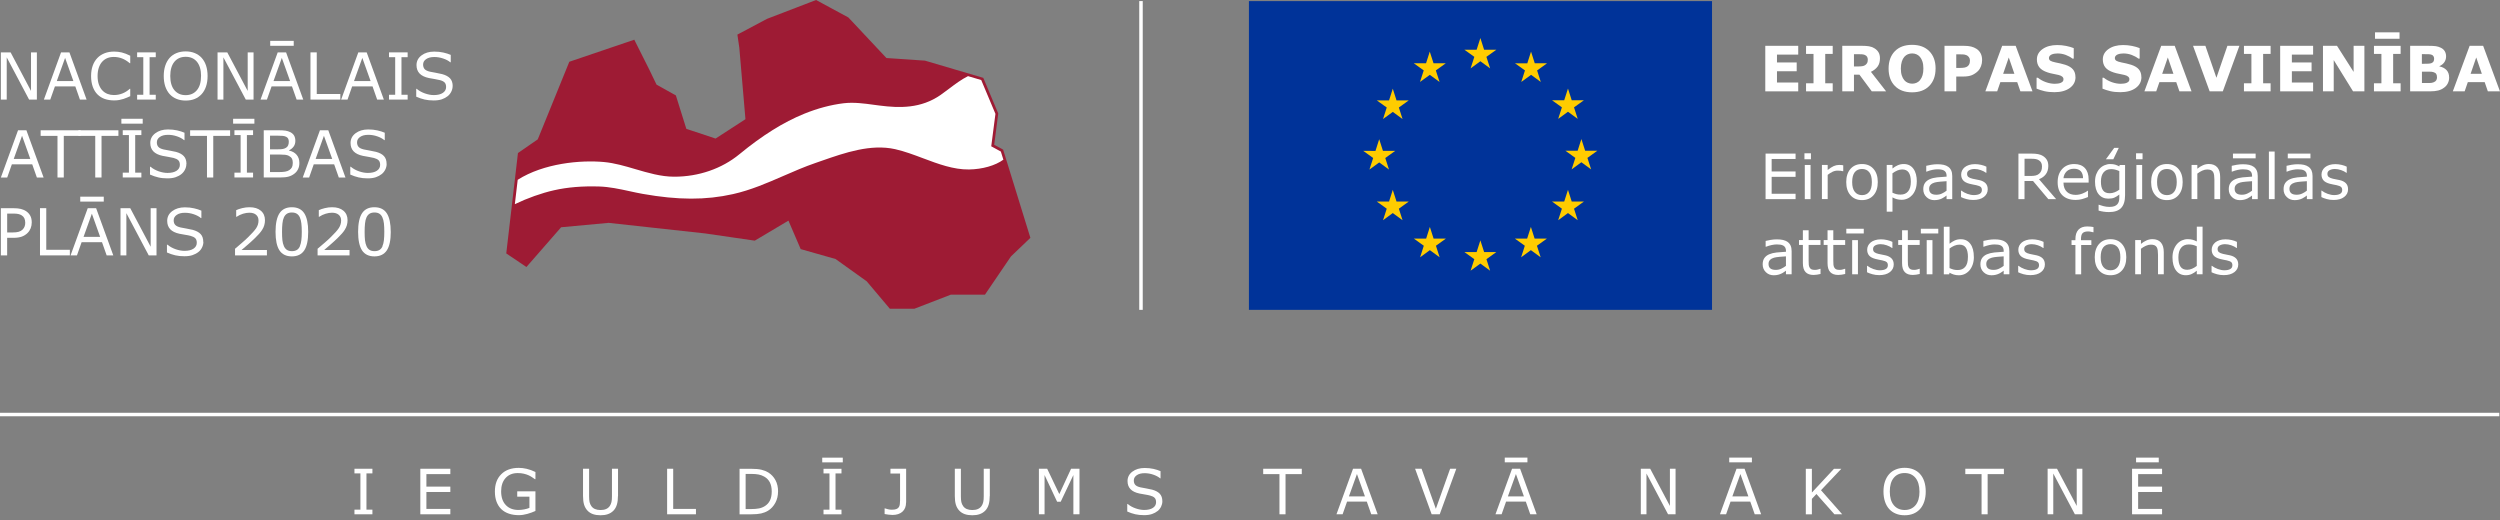 <?xml version="1.0" encoding="UTF-8"?> <svg xmlns="http://www.w3.org/2000/svg" width="418" height="87" viewBox="0 0 418 87" fill="none"><rect x="0" y="0" width="418" height="87" fill="#808080" stroke="none"/><g clip-path="url(#clip0_1123_8384)"><path d="M286.25 0.187H208.82V51.807H286.25V0.187Z" fill="#003399"></path><path d="M245.884 11.435L247.518 10.239L249.151 11.435L248.527 9.504L250.19 8.314H248.142L247.518 6.359L246.893 8.314H244.846L246.508 9.504L245.884 11.435Z" fill="#FFCC00"></path><path d="M237.423 13.704L239.063 12.514L240.696 13.704L240.072 11.773L241.729 10.583H239.687L239.057 8.629L238.433 10.583H236.391L238.048 11.773L237.423 13.704Z" fill="#FFCC00"></path><path d="M232.873 14.83L232.249 16.785H230.201L231.864 17.975L231.24 19.906L232.873 18.71L234.507 19.906L233.888 17.975L235.545 16.785H233.497L232.873 14.83Z" fill="#FFCC00"></path><path d="M230.604 27.158L232.237 28.348L231.619 26.417L233.276 25.227H231.228L230.604 23.272L229.979 25.232L227.932 25.227L229.594 26.417L228.97 28.348L230.604 27.158Z" fill="#FFCC00"></path><path d="M233.497 33.698L232.873 31.743L232.249 33.698H230.201L231.864 34.894L231.24 36.819L232.873 35.623L234.507 36.819L233.888 34.894L235.545 33.698H233.497Z" fill="#FFCC00"></path><path d="M239.699 39.899L239.074 37.945L238.45 39.899H236.402L238.059 41.089L237.441 43.02L239.074 41.825L240.708 43.02L240.089 41.089L241.746 39.899H239.699Z" fill="#FFCC00"></path><path d="M248.146 42.145L247.516 40.191L246.892 42.145H244.85L246.506 43.336L245.882 45.261L247.522 44.071L249.149 45.261L248.531 43.336L250.188 42.145H248.146Z" fill="#FFCC00"></path><path d="M256.589 39.899L255.965 37.945L255.335 39.899H253.293L254.95 41.089L254.331 43.02L255.965 41.825L257.599 43.02L256.974 41.089L258.637 39.899H256.589Z" fill="#FFCC00"></path><path d="M262.79 33.698L262.166 31.743L261.536 33.698H259.494L261.151 34.894L260.527 36.819L262.166 35.623L263.794 36.819L263.175 34.894L264.832 33.698H262.79Z" fill="#FFCC00"></path><path d="M267.078 25.203H265.036L264.406 23.249L263.782 25.203H261.734L263.397 26.399L262.773 28.324L264.406 27.128L266.04 28.324L265.416 26.399L267.078 25.203Z" fill="#FFCC00"></path><path d="M260.527 19.877L262.166 18.686L263.794 19.877L263.175 17.951L264.832 16.761H262.79L262.166 14.807L261.536 16.761H259.494L261.151 17.951L260.527 19.877Z" fill="#FFCC00"></path><path d="M255.988 8.629L255.364 10.589L253.316 10.583L254.973 11.779L254.355 13.704L255.994 12.514L257.622 13.704L257.004 11.779L258.66 10.583H256.613L255.988 8.629Z" fill="#FFCC00"></path><path d="M300.664 15.274H295.156V7.66H300.664V9.13H297.111V10.443H300.407V11.913H297.111V13.797H300.664V15.268V15.274Z" fill="white"></path><path d="M306.428 15.274H301.971V13.926H303.219V9.014H301.971V7.666H306.428V9.014H305.179V13.926H306.428V15.274Z" fill="white"></path><path d="M315.361 15.274H312.963L310.892 12.479H309.982V15.274H308.027V7.66H311.324C311.773 7.66 312.158 7.683 312.485 7.736C312.811 7.788 313.115 7.899 313.395 8.068C313.681 8.238 313.908 8.459 314.077 8.728C314.246 8.996 314.328 9.34 314.328 9.749C314.328 10.309 314.2 10.77 313.937 11.126C313.675 11.481 313.307 11.773 312.817 12.012L315.361 15.274ZM312.298 9.988C312.298 9.795 312.257 9.632 312.181 9.498C312.105 9.364 311.965 9.253 311.779 9.177C311.644 9.124 311.493 9.089 311.312 9.078C311.137 9.066 310.927 9.06 310.694 9.06H309.982V11.114H310.583C310.898 11.114 311.16 11.096 311.37 11.067C311.58 11.038 311.761 10.968 311.901 10.857C312.035 10.752 312.135 10.635 312.199 10.507C312.263 10.379 312.292 10.21 312.292 9.994L312.298 9.988Z" fill="white"></path><path d="M323.626 11.47C323.626 12.683 323.276 13.646 322.582 14.363C321.888 15.075 320.925 15.437 319.7 15.437C318.475 15.437 317.518 15.081 316.818 14.363C316.118 13.646 315.773 12.683 315.773 11.47C315.773 10.256 316.123 9.276 316.818 8.564C317.512 7.853 318.475 7.497 319.7 7.497C320.925 7.497 321.882 7.853 322.582 8.564C323.282 9.276 323.632 10.245 323.632 11.47H323.626ZM321.024 13.395C321.217 13.162 321.357 12.887 321.45 12.572C321.543 12.257 321.59 11.884 321.59 11.458C321.59 11.003 321.538 10.612 321.432 10.291C321.327 9.97 321.187 9.714 321.018 9.515C320.843 9.311 320.645 9.165 320.417 9.072C320.19 8.979 319.956 8.932 319.711 8.932C319.466 8.932 319.227 8.979 319.006 9.066C318.784 9.154 318.585 9.299 318.399 9.504C318.23 9.696 318.09 9.959 317.985 10.291C317.88 10.63 317.821 11.015 317.821 11.458C317.821 11.901 317.874 12.298 317.979 12.619C318.084 12.94 318.218 13.197 318.393 13.401C318.562 13.599 318.76 13.751 318.994 13.844C319.221 13.938 319.461 13.99 319.717 13.99C319.974 13.99 320.207 13.943 320.441 13.844C320.668 13.745 320.867 13.599 321.042 13.389L321.024 13.395Z" fill="white"></path><path d="M331.408 10.064C331.408 10.402 331.35 10.74 331.227 11.061C331.105 11.388 330.936 11.662 330.714 11.884C330.411 12.181 330.072 12.409 329.699 12.566C329.325 12.718 328.859 12.794 328.305 12.794H327.085V15.274H325.119V7.66H328.351C328.835 7.66 329.244 7.701 329.576 7.783C329.909 7.864 330.201 7.993 330.457 8.156C330.767 8.354 331 8.617 331.163 8.926C331.327 9.241 331.408 9.614 331.408 10.058V10.064ZM329.378 10.11C329.378 9.894 329.32 9.714 329.203 9.556C329.086 9.399 328.952 9.294 328.8 9.229C328.596 9.148 328.398 9.101 328.2 9.095C328.007 9.089 327.744 9.084 327.424 9.084H327.085V11.359H327.645C327.978 11.359 328.252 11.335 328.474 11.3C328.69 11.26 328.87 11.178 329.016 11.056C329.145 10.945 329.232 10.816 329.29 10.665C329.349 10.513 329.372 10.326 329.372 10.11H329.378Z" fill="white"></path><path d="M339.839 15.274H337.809L337.278 13.733H334.46L333.929 15.274H331.951L334.763 7.66H337.021L339.833 15.274H339.839ZM336.805 12.339L335.866 9.609L334.927 12.339H336.799H336.805Z" fill="white"></path><path d="M347.026 12.882C347.026 13.634 346.711 14.241 346.076 14.708C345.44 15.174 344.576 15.414 343.485 15.414C342.855 15.414 342.307 15.355 341.834 15.244C341.367 15.133 340.924 14.993 340.516 14.824V12.998H340.731C341.14 13.319 341.589 13.57 342.097 13.745C342.598 13.92 343.083 14.008 343.549 14.008C343.666 14.008 343.824 13.996 344.022 13.978C344.214 13.955 344.372 13.926 344.494 13.879C344.646 13.815 344.769 13.739 344.868 13.652C344.967 13.558 345.014 13.424 345.014 13.243C345.014 13.074 344.944 12.934 344.804 12.812C344.664 12.689 344.454 12.596 344.179 12.531C343.894 12.461 343.59 12.397 343.269 12.339C342.948 12.281 342.651 12.205 342.371 12.111C341.729 11.902 341.268 11.621 340.988 11.265C340.708 10.91 340.568 10.466 340.568 9.941C340.568 9.229 340.883 8.652 341.519 8.203C342.155 7.753 342.972 7.532 343.969 7.532C344.471 7.532 344.967 7.578 345.457 7.678C345.947 7.777 346.367 7.899 346.729 8.045V9.801H346.519C346.21 9.556 345.836 9.352 345.393 9.183C344.95 9.019 344.494 8.938 344.028 8.938C343.864 8.938 343.701 8.949 343.538 8.973C343.374 8.996 343.223 9.037 343.071 9.095C342.937 9.148 342.826 9.224 342.727 9.329C342.633 9.434 342.581 9.55 342.581 9.685C342.581 9.883 342.657 10.04 342.808 10.145C342.96 10.25 343.252 10.35 343.678 10.437C343.958 10.495 344.226 10.554 344.483 10.606C344.739 10.659 345.02 10.735 345.311 10.828C345.895 11.021 346.326 11.277 346.601 11.61C346.881 11.937 347.015 12.368 347.015 12.893L347.026 12.882Z" fill="white"></path><path d="M358.048 12.882C358.048 13.634 357.733 14.241 357.097 14.708C356.461 15.174 355.598 15.414 354.507 15.414C353.877 15.414 353.328 15.355 352.856 15.244C352.389 15.133 351.945 14.993 351.537 14.824V12.998H351.753C352.161 13.319 352.611 13.57 353.118 13.745C353.62 13.92 354.104 14.008 354.571 14.008C354.688 14.008 354.845 13.996 355.043 13.978C355.236 13.955 355.393 13.926 355.516 13.879C355.668 13.815 355.79 13.739 355.889 13.652C355.989 13.558 356.035 13.424 356.035 13.243C356.035 13.074 355.965 12.934 355.825 12.812C355.685 12.689 355.475 12.596 355.201 12.531C354.915 12.461 354.612 12.397 354.291 12.339C353.97 12.281 353.672 12.205 353.392 12.111C352.751 11.902 352.29 11.621 352.01 11.265C351.73 10.91 351.59 10.466 351.59 9.941C351.59 9.229 351.905 8.652 352.541 8.203C353.177 7.753 353.993 7.532 354.991 7.532C355.493 7.532 355.989 7.578 356.479 7.678C356.969 7.777 357.389 7.899 357.75 8.045V9.801H357.54C357.231 9.556 356.858 9.352 356.414 9.183C355.971 9.019 355.516 8.938 355.049 8.938C354.886 8.938 354.723 8.949 354.559 8.973C354.396 8.996 354.244 9.037 354.092 9.095C353.958 9.148 353.847 9.224 353.748 9.329C353.655 9.434 353.602 9.55 353.602 9.685C353.602 9.883 353.678 10.04 353.83 10.145C353.982 10.25 354.273 10.35 354.699 10.437C354.979 10.495 355.248 10.554 355.504 10.606C355.761 10.659 356.041 10.735 356.333 10.828C356.916 11.021 357.348 11.277 357.622 11.61C357.902 11.937 358.036 12.368 358.036 12.893L358.048 12.882Z" fill="white"></path><path d="M366.431 15.274H364.4L363.869 13.733H361.052L360.521 15.274H358.543L361.355 7.66H363.613L366.425 15.274H366.431ZM363.397 12.339L362.458 9.609L361.518 12.339H363.391H363.397Z" fill="white"></path><path d="M374.429 7.66L371.652 15.274H369.453L366.676 7.66H368.741L370.585 13.004L372.422 7.66H374.429Z" fill="white"></path><path d="M379.645 15.274H375.188V13.926H376.436V9.014H375.188V7.666H379.645V9.014H378.396V13.926H379.645V15.274Z" fill="white"></path><path d="M386.752 15.274H381.244V7.66H386.752V9.13H383.199V10.443H386.495V11.913H383.199V13.797H386.752V15.268V15.274Z" fill="white"></path><path d="M395.322 15.274H393.431L390.199 10.046V15.274H388.402V7.66H390.748L393.525 12.024V7.66H395.327V15.274H395.322Z" fill="white"></path><path d="M401.383 15.274H396.926V13.926H398.174V9.014H396.926V7.666H401.383V9.014H400.135V13.926H401.383V15.274ZM401.202 6.482H397.101V5.408H401.202V6.482Z" fill="white"></path><path d="M409.499 12.94C409.499 13.307 409.423 13.64 409.277 13.926C409.132 14.217 408.927 14.457 408.665 14.649C408.367 14.877 408.035 15.034 407.673 15.128C407.311 15.221 406.856 15.274 406.302 15.274H402.977V7.66H405.934C406.547 7.66 406.996 7.683 407.282 7.724C407.568 7.765 407.848 7.853 408.128 7.993C408.42 8.138 408.636 8.337 408.776 8.582C408.916 8.827 408.986 9.113 408.986 9.428C408.986 9.795 408.887 10.122 408.694 10.402C408.501 10.682 408.227 10.904 407.871 11.061V11.102C408.367 11.201 408.764 11.405 409.056 11.715C409.347 12.024 409.493 12.432 409.493 12.94H409.499ZM406.985 9.807C406.985 9.679 406.955 9.556 406.891 9.428C406.827 9.299 406.716 9.206 406.559 9.148C406.413 9.095 406.238 9.066 406.022 9.06C405.806 9.06 405.509 9.054 405.123 9.054H404.937V10.665H405.246C405.555 10.665 405.824 10.665 406.039 10.647C406.255 10.635 406.43 10.6 406.553 10.548C406.728 10.472 406.845 10.367 406.903 10.245C406.955 10.122 406.985 9.976 406.985 9.813V9.807ZM407.463 12.905C407.463 12.66 407.416 12.473 407.323 12.345C407.23 12.216 407.072 12.117 406.845 12.053C406.693 12.006 406.483 11.983 406.215 11.983C405.946 11.983 405.666 11.983 405.374 11.983H404.948V13.879H405.088C405.643 13.879 406.034 13.879 406.273 13.879C406.512 13.879 406.728 13.832 406.932 13.745C407.136 13.658 407.276 13.547 407.352 13.407C407.428 13.267 407.469 13.103 407.469 12.916L407.463 12.905Z" fill="white"></path><path d="M417.999 15.274H415.969L415.438 13.733H412.62L412.089 15.274H410.111L412.923 7.66H415.181L417.993 15.274H417.999ZM414.965 12.339L414.026 9.609L413.087 12.339H414.959H414.965Z" fill="white"></path><path d="M300.22 33.295H295.203V25.681H300.22V26.58H296.218V28.669H300.22V29.567H296.218V32.397H300.22V33.295Z" fill="white"></path><path d="M302.788 26.627H301.703V25.629H302.788V26.627ZM302.724 33.295H301.761V27.583H302.724V33.295Z" fill="white"></path><path d="M308.19 28.628H308.137C307.991 28.593 307.857 28.569 307.723 28.552C307.589 28.534 307.431 28.529 307.244 28.529C306.947 28.529 306.661 28.593 306.387 28.727C306.113 28.861 305.844 29.03 305.588 29.235V33.289H304.625V27.578H305.588V28.424C305.973 28.114 306.305 27.898 306.597 27.77C306.889 27.642 307.186 27.578 307.49 27.578C307.659 27.578 307.775 27.578 307.851 27.589C307.927 27.595 308.038 27.613 308.19 27.636V28.622V28.628Z" fill="white"></path><path d="M313.965 30.442C313.965 31.376 313.726 32.111 313.248 32.647C312.769 33.184 312.134 33.458 311.328 33.458C310.523 33.458 309.876 33.19 309.403 32.647C308.925 32.111 308.691 31.376 308.691 30.442C308.691 29.509 308.931 28.774 309.403 28.237C309.882 27.694 310.517 27.426 311.328 27.426C312.139 27.426 312.769 27.694 313.248 28.237C313.726 28.779 313.965 29.515 313.965 30.442ZM312.974 30.442C312.974 29.701 312.828 29.153 312.536 28.791C312.244 28.429 311.842 28.254 311.328 28.254C310.815 28.254 310.401 28.435 310.115 28.791C309.829 29.153 309.683 29.701 309.683 30.442C309.683 31.183 309.829 31.702 310.121 32.07C310.412 32.437 310.815 32.624 311.334 32.624C311.853 32.624 312.244 32.443 312.536 32.076C312.828 31.708 312.974 31.166 312.974 30.442Z" fill="white"></path><path d="M320.482 30.366C320.482 30.827 320.418 31.253 320.284 31.638C320.15 32.023 319.963 32.344 319.724 32.612C319.496 32.863 319.234 33.062 318.93 33.196C318.627 33.336 318.3 33.406 317.962 33.406C317.664 33.406 317.396 33.371 317.157 33.307C316.918 33.242 316.672 33.143 316.422 33.003V35.395H315.459V27.578H316.422V28.178C316.678 27.963 316.964 27.782 317.285 27.642C317.606 27.496 317.944 27.426 318.306 27.426C318.994 27.426 319.531 27.688 319.916 28.208C320.301 28.727 320.494 29.45 320.494 30.372L320.482 30.366ZM319.49 30.39C319.49 29.701 319.374 29.188 319.14 28.844C318.907 28.505 318.545 28.33 318.055 28.33C317.781 28.33 317.501 28.389 317.221 28.511C316.941 28.634 316.672 28.785 316.416 28.984V32.221C316.69 32.344 316.923 32.426 317.122 32.472C317.32 32.519 317.542 32.537 317.787 32.537C318.324 32.537 318.738 32.356 319.041 31.994C319.339 31.632 319.49 31.096 319.49 30.39Z" fill="white"></path><path d="M326.42 33.295H325.464V32.688C325.376 32.746 325.265 32.828 325.119 32.933C324.974 33.038 324.834 33.12 324.699 33.184C324.542 33.26 324.355 33.33 324.145 33.382C323.935 33.435 323.696 33.464 323.416 33.464C322.902 33.464 322.465 33.295 322.109 32.951C321.753 32.612 321.572 32.175 321.572 31.644C321.572 31.212 321.666 30.862 321.852 30.594C322.039 30.325 322.302 30.115 322.646 29.964C322.996 29.812 323.41 29.707 323.9 29.654C324.39 29.602 324.909 29.561 325.469 29.532V29.386C325.469 29.17 325.429 28.989 325.353 28.843C325.277 28.698 325.166 28.587 325.02 28.505C324.886 28.429 324.723 28.377 324.53 28.348C324.338 28.318 324.139 28.307 323.929 28.307C323.678 28.307 323.392 28.342 323.083 28.406C322.774 28.47 322.453 28.569 322.121 28.698H322.068V27.723C322.255 27.671 322.529 27.618 322.879 27.554C323.235 27.496 323.585 27.461 323.929 27.461C324.332 27.461 324.682 27.496 324.979 27.56C325.277 27.624 325.534 27.741 325.755 27.898C325.971 28.056 326.135 28.26 326.245 28.505C326.356 28.756 326.415 29.065 326.415 29.433V33.307L326.42 33.295ZM325.464 31.889V30.296C325.172 30.314 324.828 30.337 324.425 30.372C324.028 30.407 323.713 30.454 323.48 30.518C323.206 30.594 322.978 30.716 322.809 30.885C322.64 31.049 322.552 31.276 322.552 31.568C322.552 31.895 322.652 32.14 322.85 32.309C323.048 32.472 323.352 32.56 323.754 32.56C324.093 32.56 324.402 32.496 324.682 32.361C324.962 32.233 325.219 32.07 325.458 31.889H325.464Z" fill="white"></path><path d="M332.348 31.65C332.348 32.169 332.132 32.601 331.7 32.933C331.269 33.266 330.679 33.435 329.933 33.435C329.512 33.435 329.122 33.382 328.772 33.283C328.421 33.184 328.124 33.073 327.885 32.951V31.871H327.937C328.241 32.099 328.579 32.28 328.952 32.414C329.326 32.548 329.682 32.618 330.02 32.618C330.44 32.618 330.773 32.548 331.012 32.414C331.251 32.28 331.368 32.064 331.368 31.772C331.368 31.545 331.304 31.375 331.175 31.259C331.047 31.142 330.796 31.043 330.428 30.961C330.294 30.932 330.113 30.897 329.892 30.856C329.67 30.816 329.472 30.769 329.291 30.722C328.789 30.588 328.433 30.395 328.223 30.139C328.013 29.882 327.908 29.567 327.908 29.188C327.908 28.954 327.955 28.733 328.054 28.523C328.153 28.313 328.299 28.132 328.497 27.963C328.69 27.805 328.929 27.677 329.227 27.583C329.518 27.49 329.851 27.443 330.218 27.443C330.557 27.443 330.907 27.484 331.257 27.566C331.607 27.648 331.899 27.753 332.126 27.869V28.896H332.074C331.829 28.715 331.531 28.564 331.181 28.441C330.831 28.319 330.487 28.254 330.148 28.254C329.81 28.254 329.501 28.324 329.256 28.459C329.011 28.593 328.894 28.791 328.894 29.059C328.894 29.293 328.964 29.474 329.116 29.59C329.262 29.707 329.489 29.806 329.81 29.882C329.985 29.923 330.183 29.964 330.405 30.005C330.627 30.045 330.808 30.08 330.953 30.115C331.397 30.215 331.747 30.395 331.986 30.64C332.231 30.891 332.348 31.23 332.348 31.644V31.65Z" fill="white"></path><path d="M343.789 33.295H342.476L339.927 30.267H338.498V33.295H337.482V25.681H339.618C340.079 25.681 340.464 25.711 340.767 25.769C341.076 25.827 341.35 25.938 341.595 26.09C341.87 26.265 342.086 26.481 342.243 26.749C342.401 27.012 342.476 27.35 342.476 27.753C342.476 28.301 342.336 28.762 342.062 29.13C341.788 29.497 341.403 29.777 340.919 29.964L343.783 33.295H343.789ZM341.42 27.823C341.42 27.607 341.38 27.408 341.304 27.239C341.228 27.07 341.1 26.93 340.925 26.813C340.779 26.714 340.604 26.644 340.405 26.603C340.207 26.562 339.968 26.545 339.694 26.545H338.503V29.421H339.524C339.845 29.421 340.125 29.392 340.364 29.34C340.604 29.281 340.808 29.176 340.971 29.024C341.123 28.879 341.24 28.715 341.31 28.529C341.385 28.342 341.42 28.108 341.42 27.823Z" fill="white"></path><path d="M349.22 30.535H345.013C345.013 30.886 345.066 31.195 345.171 31.451C345.276 31.714 345.422 31.924 345.608 32.093C345.783 32.257 345.993 32.379 346.238 32.461C346.484 32.542 346.752 32.583 347.044 32.583C347.434 32.583 347.825 32.507 348.216 32.35C348.607 32.192 348.893 32.041 349.056 31.895H349.109V32.945C348.788 33.079 348.455 33.196 348.117 33.289C347.779 33.383 347.423 33.429 347.055 33.429C346.11 33.429 345.369 33.172 344.838 32.659C344.307 32.146 344.039 31.416 344.039 30.471C344.039 29.526 344.296 28.797 344.803 28.248C345.311 27.7 345.982 27.426 346.816 27.426C347.586 27.426 348.181 27.653 348.595 28.103C349.01 28.552 349.22 29.194 349.22 30.022V30.541V30.535ZM348.286 29.8C348.286 29.299 348.158 28.908 347.907 28.628C347.656 28.354 347.277 28.213 346.764 28.213C346.25 28.213 345.842 28.365 345.533 28.669C345.229 28.972 345.054 29.351 345.013 29.8H348.286Z" fill="white"></path><path d="M355.312 32.642C355.312 33.61 355.091 34.322 354.653 34.777C354.215 35.232 353.539 35.459 352.623 35.459C352.319 35.459 352.022 35.436 351.736 35.395C351.45 35.354 351.164 35.29 350.884 35.214V34.234H350.937C351.094 34.298 351.345 34.374 351.683 34.462C352.022 34.555 352.366 34.596 352.704 34.596C353.043 34.596 353.305 34.555 353.515 34.479C353.731 34.403 353.895 34.293 354.017 34.153C354.134 34.018 354.221 33.861 354.274 33.674C354.326 33.487 354.35 33.278 354.35 33.044V32.525C354.058 32.758 353.784 32.927 353.521 33.044C353.259 33.161 352.92 33.213 352.512 33.213C351.829 33.213 351.287 32.968 350.89 32.472C350.487 31.982 350.289 31.282 350.289 30.39C350.289 29.899 350.359 29.474 350.499 29.118C350.639 28.762 350.826 28.453 351.065 28.196C351.287 27.957 351.555 27.764 351.87 27.63C352.185 27.496 352.5 27.426 352.815 27.426C353.148 27.426 353.422 27.461 353.644 27.525C353.865 27.589 354.105 27.694 354.35 27.828L354.414 27.583H355.312V32.647V32.642ZM354.35 31.72V28.604C354.093 28.488 353.854 28.406 353.638 28.354C353.416 28.301 353.2 28.278 352.979 28.278C352.448 28.278 352.033 28.453 351.73 28.809C351.427 29.164 351.275 29.678 351.275 30.355C351.275 31.031 351.386 31.481 351.613 31.813C351.841 32.146 352.214 32.309 352.734 32.309C353.014 32.309 353.294 32.257 353.574 32.146C353.854 32.041 354.11 31.895 354.35 31.714V31.72ZM354.262 24.719L353.346 26.633H352.103L353.498 24.719H354.262Z" fill="white"></path><path d="M358.234 26.627H357.148V25.629H358.234V26.627ZM358.169 33.295H357.207V27.583H358.169V33.295Z" fill="white"></path><path d="M364.944 30.442C364.944 31.376 364.705 32.111 364.226 32.647C363.748 33.184 363.112 33.458 362.307 33.458C361.502 33.458 360.854 33.19 360.382 32.647C359.903 32.111 359.67 31.376 359.67 30.442C359.67 29.509 359.909 28.774 360.382 28.237C360.86 27.694 361.496 27.426 362.307 27.426C363.118 27.426 363.748 27.694 364.226 28.237C364.705 28.779 364.944 29.515 364.944 30.442ZM363.952 30.442C363.952 29.701 363.806 29.153 363.515 28.791C363.223 28.429 362.82 28.254 362.307 28.254C361.794 28.254 361.379 28.435 361.093 28.791C360.808 29.153 360.662 29.701 360.662 30.442C360.662 31.183 360.808 31.702 361.099 32.07C361.391 32.437 361.794 32.624 362.313 32.624C362.832 32.624 363.223 32.443 363.515 32.076C363.806 31.708 363.952 31.166 363.952 30.442Z" fill="white"></path><path d="M371.21 33.295H370.247V30.04C370.247 29.777 370.23 29.532 370.2 29.299C370.171 29.071 370.113 28.89 370.031 28.762C369.944 28.616 369.821 28.511 369.664 28.441C369.506 28.371 369.296 28.336 369.039 28.336C368.783 28.336 368.503 28.4 368.217 28.529C367.931 28.657 367.657 28.826 367.394 29.024V33.289H366.432V27.578H367.394V28.213C367.692 27.963 368.007 27.77 368.328 27.63C368.649 27.49 368.975 27.42 369.314 27.42C369.932 27.42 370.399 27.607 370.726 27.974C371.052 28.348 371.21 28.879 371.21 29.579V33.289V33.295Z" fill="white"></path><path d="M377.499 33.295H376.542V32.688C376.454 32.747 376.343 32.828 376.198 32.933C376.052 33.038 375.912 33.12 375.777 33.184C375.62 33.26 375.433 33.33 375.223 33.383C375.013 33.435 374.774 33.464 374.494 33.464C373.981 33.464 373.543 33.295 373.187 32.951C372.831 32.612 372.65 32.175 372.65 31.644C372.65 31.212 372.744 30.862 372.93 30.594C373.117 30.325 373.38 30.115 373.724 29.964C374.074 29.812 374.488 29.707 374.978 29.654C375.468 29.602 375.987 29.561 376.548 29.532V29.386C376.548 29.17 376.507 28.989 376.431 28.844C376.355 28.698 376.244 28.587 376.098 28.505C375.964 28.429 375.801 28.377 375.608 28.348C375.416 28.319 375.217 28.307 375.007 28.307C374.756 28.307 374.471 28.342 374.161 28.406C373.852 28.47 373.531 28.569 373.199 28.698H373.146V27.723C373.333 27.671 373.607 27.618 373.957 27.554C374.313 27.496 374.663 27.461 375.007 27.461C375.41 27.461 375.76 27.496 376.058 27.56C376.355 27.624 376.612 27.741 376.833 27.898C377.049 28.056 377.213 28.26 377.323 28.505C377.434 28.756 377.493 29.065 377.493 29.433V33.307L377.499 33.295ZM377.143 26.469H373.35V25.681H377.143V26.469ZM376.542 31.889V30.296C376.25 30.314 375.906 30.337 375.503 30.372C375.107 30.407 374.792 30.454 374.558 30.518C374.284 30.594 374.056 30.716 373.887 30.886C373.718 31.049 373.631 31.276 373.631 31.568C373.631 31.895 373.73 32.14 373.928 32.309C374.126 32.472 374.43 32.56 374.832 32.56C375.171 32.56 375.48 32.496 375.76 32.361C376.04 32.233 376.297 32.07 376.536 31.889H376.542Z" fill="white"></path><path d="M380.322 33.295H379.359V25.337H380.322V33.295Z" fill="white"></path><path d="M386.663 33.295H385.706V32.688C385.618 32.747 385.507 32.828 385.362 32.933C385.216 33.038 385.076 33.12 384.942 33.184C384.784 33.26 384.597 33.33 384.387 33.383C384.177 33.435 383.938 33.464 383.658 33.464C383.145 33.464 382.707 33.295 382.351 32.951C381.995 32.612 381.814 32.175 381.814 31.644C381.814 31.212 381.908 30.862 382.094 30.594C382.281 30.325 382.544 30.115 382.888 29.964C383.238 29.812 383.652 29.707 384.142 29.654C384.632 29.602 385.152 29.561 385.712 29.532V29.386C385.712 29.17 385.671 28.989 385.595 28.844C385.519 28.698 385.408 28.587 385.262 28.505C385.128 28.429 384.965 28.377 384.772 28.348C384.58 28.319 384.381 28.307 384.171 28.307C383.921 28.307 383.635 28.342 383.325 28.406C383.016 28.47 382.695 28.569 382.363 28.698H382.31V27.723C382.497 27.671 382.771 27.618 383.121 27.554C383.477 27.496 383.827 27.461 384.171 27.461C384.574 27.461 384.924 27.496 385.222 27.56C385.519 27.624 385.776 27.741 385.997 27.898C386.213 28.056 386.377 28.26 386.488 28.505C386.598 28.756 386.657 29.065 386.657 29.433V33.307L386.663 33.295ZM386.307 26.469H382.515V25.681H386.307V26.469ZM385.706 31.889V30.296C385.414 30.314 385.07 30.337 384.667 30.372C384.271 30.407 383.956 30.454 383.722 30.518C383.448 30.594 383.22 30.716 383.051 30.886C382.882 31.049 382.795 31.276 382.795 31.568C382.795 31.895 382.894 32.14 383.092 32.309C383.29 32.472 383.594 32.56 383.996 32.56C384.335 32.56 384.644 32.496 384.924 32.361C385.204 32.233 385.461 32.07 385.7 31.889H385.706Z" fill="white"></path><path d="M392.596 31.65C392.596 32.169 392.38 32.601 391.948 32.933C391.517 33.266 390.927 33.435 390.181 33.435C389.761 33.435 389.37 33.382 389.02 33.283C388.67 33.184 388.372 33.073 388.133 32.951V31.871H388.185C388.489 32.099 388.827 32.28 389.2 32.414C389.574 32.548 389.93 32.618 390.268 32.618C390.688 32.618 391.021 32.548 391.26 32.414C391.499 32.28 391.616 32.064 391.616 31.772C391.616 31.545 391.552 31.375 391.423 31.259C391.295 31.142 391.044 31.043 390.676 30.961C390.542 30.932 390.361 30.897 390.14 30.856C389.918 30.816 389.72 30.769 389.539 30.722C389.037 30.588 388.681 30.395 388.471 30.139C388.261 29.882 388.156 29.567 388.156 29.188C388.156 28.954 388.203 28.733 388.302 28.523C388.401 28.313 388.547 28.132 388.745 27.963C388.938 27.805 389.177 27.677 389.475 27.583C389.766 27.49 390.099 27.443 390.466 27.443C390.805 27.443 391.155 27.484 391.505 27.566C391.855 27.648 392.147 27.753 392.374 27.869V28.896H392.322C392.077 28.715 391.779 28.564 391.429 28.441C391.079 28.319 390.735 28.254 390.396 28.254C390.058 28.254 389.749 28.324 389.504 28.459C389.265 28.593 389.142 28.791 389.142 29.059C389.142 29.293 389.212 29.474 389.364 29.59C389.51 29.707 389.737 29.806 390.058 29.882C390.233 29.923 390.431 29.964 390.653 30.005C390.875 30.045 391.056 30.08 391.202 30.115C391.645 30.215 391.995 30.395 392.234 30.64C392.479 30.891 392.596 31.23 392.596 31.644V31.65Z" fill="white"></path><path d="M299.567 45.861H298.61V45.255C298.523 45.313 298.412 45.395 298.266 45.5C298.12 45.605 297.98 45.687 297.846 45.745C297.688 45.821 297.502 45.891 297.292 45.943C297.082 45.996 296.842 46.025 296.562 46.025C296.049 46.025 295.611 45.856 295.255 45.511C294.9 45.167 294.719 44.736 294.719 44.205C294.719 43.773 294.812 43.423 294.999 43.154C295.185 42.886 295.448 42.676 295.792 42.524C296.142 42.373 296.556 42.268 297.047 42.215C297.537 42.163 298.056 42.122 298.616 42.093V41.947C298.616 41.731 298.575 41.55 298.499 41.404C298.423 41.258 298.313 41.148 298.167 41.066C298.032 40.99 297.869 40.938 297.677 40.908C297.484 40.879 297.286 40.868 297.076 40.868C296.825 40.868 296.545 40.903 296.23 40.967C295.921 41.031 295.6 41.13 295.267 41.258H295.215V40.284C295.401 40.232 295.676 40.179 296.026 40.115C296.381 40.057 296.731 40.022 297.076 40.022C297.478 40.022 297.828 40.057 298.126 40.121C298.423 40.185 298.68 40.302 298.902 40.459C299.118 40.617 299.281 40.821 299.392 41.066C299.503 41.317 299.561 41.626 299.561 41.993V45.867L299.567 45.861ZM298.61 44.456V42.863C298.318 42.88 297.974 42.904 297.572 42.939C297.175 42.974 296.86 43.02 296.626 43.084C296.352 43.16 296.125 43.283 295.956 43.452C295.786 43.615 295.699 43.843 295.699 44.135C295.699 44.461 295.798 44.706 295.996 44.876C296.195 45.039 296.498 45.126 296.901 45.126C297.239 45.126 297.548 45.062 297.828 44.928C298.108 44.8 298.365 44.636 298.604 44.456H298.61Z" fill="white"></path><path d="M304.387 45.809C304.206 45.856 304.008 45.897 303.797 45.926C303.582 45.955 303.395 45.972 303.226 45.972C302.642 45.972 302.199 45.815 301.896 45.5C301.592 45.185 301.441 44.683 301.441 43.995V40.955H300.793V40.144H301.441V38.505H302.403V40.144H304.387V40.955H302.403V43.557C302.403 43.855 302.409 44.094 302.427 44.263C302.438 44.432 302.491 44.59 302.572 44.736C302.648 44.87 302.753 44.975 302.882 45.033C303.01 45.097 303.214 45.126 303.482 45.126C303.64 45.126 303.803 45.103 303.973 45.056C304.142 45.01 304.264 44.975 304.34 44.94H304.393V45.803L304.387 45.809Z" fill="white"></path><path d="M308.512 45.809C308.331 45.856 308.133 45.897 307.922 45.926C307.707 45.955 307.52 45.972 307.351 45.972C306.767 45.972 306.324 45.815 306.021 45.5C305.717 45.185 305.566 44.683 305.566 43.995V40.955H304.918V40.144H305.566V38.505H306.528V40.144H308.512V40.955H306.528V43.557C306.528 43.855 306.534 44.094 306.552 44.263C306.563 44.432 306.616 44.59 306.697 44.736C306.773 44.87 306.878 44.975 307.007 45.033C307.135 45.097 307.339 45.126 307.607 45.126C307.765 45.126 307.928 45.103 308.098 45.056C308.267 45.01 308.389 44.975 308.465 44.94H308.518V45.803L308.512 45.809Z" fill="white"></path><path d="M311.62 39.036H308.703V38.248H311.62V39.036ZM310.646 45.861H309.683V40.15H310.646V45.861Z" fill="white"></path><path d="M316.631 44.216C316.631 44.736 316.415 45.167 315.983 45.5C315.552 45.832 314.962 46.002 314.216 46.002C313.796 46.002 313.405 45.949 313.055 45.85C312.705 45.751 312.407 45.64 312.168 45.523V44.444H312.22C312.524 44.671 312.862 44.852 313.236 44.986C313.609 45.121 313.965 45.191 314.303 45.191C314.723 45.191 315.056 45.121 315.295 44.986C315.534 44.852 315.651 44.636 315.651 44.345C315.651 44.117 315.587 43.948 315.458 43.831C315.33 43.715 315.079 43.615 314.712 43.534C314.577 43.505 314.397 43.469 314.175 43.429C313.953 43.388 313.755 43.341 313.574 43.294C313.072 43.16 312.716 42.968 312.506 42.711C312.296 42.454 312.191 42.139 312.191 41.76C312.191 41.527 312.238 41.305 312.337 41.095C312.436 40.885 312.582 40.704 312.781 40.535C312.973 40.377 313.212 40.249 313.51 40.156C313.802 40.062 314.134 40.016 314.502 40.016C314.84 40.016 315.19 40.057 315.54 40.138C315.89 40.22 316.182 40.325 316.409 40.442V41.468H316.357C316.112 41.288 315.814 41.136 315.464 41.013C315.114 40.891 314.77 40.827 314.432 40.827C314.093 40.827 313.784 40.897 313.539 41.031C313.3 41.165 313.177 41.363 313.177 41.632C313.177 41.865 313.247 42.046 313.399 42.163C313.545 42.285 313.772 42.379 314.093 42.454C314.268 42.495 314.467 42.536 314.688 42.577C314.91 42.618 315.091 42.653 315.237 42.688C315.68 42.787 316.03 42.968 316.269 43.213C316.514 43.464 316.631 43.802 316.631 44.216Z" fill="white"></path><path d="M320.973 45.809C320.792 45.856 320.593 45.897 320.383 45.926C320.168 45.955 319.981 45.972 319.812 45.972C319.228 45.972 318.785 45.815 318.482 45.5C318.178 45.185 318.026 44.683 318.026 43.995V40.955H317.379V40.144H318.026V38.505H318.989V40.144H320.973V40.955H318.989V43.557C318.989 43.855 318.995 44.094 319.012 44.263C319.024 44.432 319.077 44.59 319.158 44.736C319.234 44.87 319.339 44.975 319.468 45.033C319.596 45.097 319.8 45.126 320.068 45.126C320.226 45.126 320.389 45.103 320.558 45.056C320.728 45.01 320.85 44.975 320.926 44.94H320.979V45.803L320.973 45.809Z" fill="white"></path><path d="M324.081 39.036H321.164V38.248H324.081V39.036ZM323.107 45.861H322.144V40.15H323.107V45.861Z" fill="white"></path><path d="M330.033 42.962C330.033 43.44 329.963 43.866 329.829 44.251C329.694 44.63 329.514 44.951 329.286 45.214C329.047 45.482 328.779 45.687 328.487 45.821C328.195 45.955 327.88 46.025 327.53 46.025C327.209 46.025 326.923 45.984 326.678 45.908C326.433 45.832 326.2 45.727 325.961 45.599L325.902 45.867H325.004V37.91H325.967V40.751C326.235 40.529 326.521 40.348 326.824 40.208C327.128 40.068 327.472 39.998 327.845 39.998C328.522 39.998 329.053 40.255 329.444 40.774C329.835 41.293 330.027 42.023 330.027 42.968L330.033 42.962ZM329.041 42.985C329.041 42.303 328.93 41.783 328.703 41.433C328.475 41.078 328.113 40.903 327.612 40.903C327.332 40.903 327.052 40.961 326.76 41.083C326.474 41.206 326.206 41.363 325.961 41.55V44.823C326.235 44.946 326.468 45.033 326.667 45.08C326.865 45.126 327.087 45.15 327.332 45.15C327.863 45.15 328.283 44.975 328.58 44.625C328.884 44.275 329.035 43.726 329.035 42.98L329.041 42.985Z" fill="white"></path><path d="M335.971 45.861H335.014V45.255C334.927 45.313 334.816 45.395 334.67 45.5C334.524 45.605 334.384 45.687 334.25 45.745C334.093 45.821 333.906 45.891 333.696 45.943C333.486 45.996 333.247 46.025 332.967 46.025C332.453 46.025 332.016 45.856 331.66 45.511C331.304 45.167 331.123 44.736 331.123 44.205C331.123 43.773 331.216 43.423 331.403 43.154C331.59 42.886 331.852 42.676 332.196 42.524C332.547 42.373 332.961 42.268 333.451 42.215C333.941 42.163 334.46 42.122 335.02 42.093V41.947C335.02 41.731 334.979 41.55 334.904 41.404C334.828 41.258 334.717 41.148 334.571 41.066C334.437 40.99 334.273 40.938 334.081 40.908C333.888 40.879 333.69 40.868 333.48 40.868C333.229 40.868 332.943 40.903 332.634 40.967C332.325 41.031 332.004 41.13 331.671 41.258H331.619V40.284C331.806 40.232 332.08 40.179 332.43 40.115C332.786 40.057 333.136 40.022 333.48 40.022C333.883 40.022 334.233 40.057 334.53 40.121C334.828 40.185 335.084 40.302 335.306 40.459C335.522 40.617 335.685 40.821 335.796 41.066C335.907 41.317 335.965 41.626 335.965 41.993V45.867L335.971 45.861ZM335.014 44.456V42.863C334.723 42.88 334.378 42.904 333.976 42.939C333.579 42.974 333.264 43.02 333.031 43.084C332.757 43.16 332.529 43.283 332.36 43.452C332.191 43.615 332.103 43.843 332.103 44.135C332.103 44.461 332.202 44.706 332.401 44.876C332.599 45.039 332.902 45.126 333.305 45.126C333.643 45.126 333.953 45.062 334.233 44.928C334.513 44.8 334.769 44.636 335.009 44.456H335.014Z" fill="white"></path><path d="M341.904 44.216C341.904 44.736 341.689 45.167 341.257 45.5C340.825 45.832 340.236 46.002 339.489 46.002C339.069 46.002 338.678 45.949 338.328 45.85C337.978 45.751 337.681 45.64 337.441 45.523V44.444H337.494C337.797 44.671 338.136 44.852 338.509 44.986C338.882 45.121 339.238 45.191 339.577 45.191C339.997 45.191 340.329 45.121 340.568 44.986C340.808 44.852 340.924 44.636 340.924 44.345C340.924 44.117 340.86 43.948 340.732 43.831C340.603 43.715 340.353 43.615 339.985 43.534C339.851 43.505 339.67 43.469 339.448 43.429C339.227 43.388 339.028 43.341 338.847 43.294C338.346 43.16 337.99 42.968 337.78 42.711C337.57 42.454 337.465 42.139 337.465 41.76C337.465 41.527 337.511 41.305 337.611 41.095C337.71 40.885 337.856 40.704 338.054 40.535C338.247 40.377 338.486 40.249 338.783 40.156C339.075 40.062 339.407 40.016 339.775 40.016C340.113 40.016 340.463 40.057 340.813 40.138C341.164 40.22 341.455 40.325 341.683 40.442V41.468H341.63C341.385 41.288 341.088 41.136 340.738 41.013C340.388 40.891 340.043 40.827 339.705 40.827C339.367 40.827 339.057 40.897 338.812 41.031C338.567 41.165 338.451 41.363 338.451 41.632C338.451 41.865 338.521 42.046 338.672 42.163C338.818 42.285 339.046 42.379 339.367 42.454C339.542 42.495 339.74 42.536 339.962 42.577C340.183 42.618 340.364 42.653 340.51 42.688C340.953 42.787 341.304 42.968 341.543 43.213C341.782 43.464 341.904 43.802 341.904 44.216Z" fill="white"></path><path d="M350.037 38.837H349.984C349.879 38.808 349.739 38.773 349.57 38.744C349.401 38.709 349.249 38.697 349.121 38.697C348.707 38.697 348.409 38.791 348.222 38.971C348.036 39.152 347.942 39.485 347.942 39.963V40.156H349.675V40.967H347.972V45.873H347.009V40.967H346.361V40.156H347.009V39.969C347.009 39.292 347.178 38.767 347.516 38.406C347.855 38.044 348.339 37.863 348.981 37.863C349.197 37.863 349.389 37.875 349.558 37.892C349.733 37.916 349.891 37.939 350.031 37.962V38.843L350.037 38.837Z" fill="white"></path><path d="M355.516 43.009C355.516 43.942 355.277 44.677 354.799 45.214C354.32 45.751 353.684 46.019 352.879 46.019C352.074 46.019 351.426 45.751 350.954 45.214C350.476 44.677 350.242 43.942 350.242 43.009C350.242 42.075 350.481 41.34 350.954 40.803C351.432 40.261 352.068 39.993 352.879 39.993C353.69 39.993 354.32 40.261 354.799 40.803C355.277 41.346 355.516 42.081 355.516 43.009ZM354.524 43.009C354.524 42.268 354.379 41.719 354.087 41.358C353.795 40.996 353.393 40.821 352.879 40.821C352.366 40.821 351.952 41.002 351.666 41.358C351.38 41.719 351.234 42.268 351.234 43.009C351.234 43.75 351.38 44.269 351.672 44.636C351.963 45.004 352.366 45.191 352.885 45.191C353.404 45.191 353.795 45.01 354.087 44.642C354.379 44.275 354.524 43.732 354.524 43.009Z" fill="white"></path><path d="M361.782 45.862H360.819V42.606C360.819 42.344 360.802 42.099 360.773 41.865C360.744 41.638 360.685 41.457 360.604 41.328C360.516 41.183 360.393 41.078 360.236 41.008C360.078 40.938 359.868 40.903 359.612 40.903C359.355 40.903 359.075 40.967 358.789 41.095C358.503 41.224 358.229 41.393 357.967 41.591V45.856H357.004V40.144H357.967V40.78C358.264 40.529 358.579 40.337 358.9 40.197C359.221 40.057 359.548 39.987 359.886 39.987C360.504 39.987 360.971 40.173 361.298 40.547C361.624 40.92 361.782 41.451 361.782 42.151V45.862Z" fill="white"></path><path d="M368.263 45.862H367.301V45.261C367.027 45.5 366.735 45.687 366.437 45.821C366.14 45.955 365.813 46.019 365.463 46.019C364.78 46.019 364.238 45.757 363.841 45.231C363.439 44.706 363.24 43.977 363.24 43.05C363.24 42.565 363.31 42.134 363.45 41.754C363.59 41.375 363.777 41.054 364.01 40.786C364.244 40.529 364.512 40.331 364.821 40.191C365.13 40.057 365.451 39.987 365.778 39.987C366.076 39.987 366.344 40.016 366.577 40.08C366.811 40.144 367.056 40.243 367.307 40.372V37.898H368.269V45.856L368.263 45.862ZM367.301 44.456V41.177C367.044 41.06 366.811 40.978 366.607 40.938C366.402 40.891 366.181 40.873 365.936 40.873C365.399 40.873 364.979 41.06 364.675 41.434C364.378 41.807 364.226 42.338 364.226 43.032C364.226 43.726 364.343 44.228 364.576 44.578C364.81 44.928 365.183 45.109 365.691 45.109C365.965 45.109 366.239 45.051 366.519 44.928C366.799 44.806 367.062 44.654 367.301 44.461V44.456Z" fill="white"></path><path d="M374.236 44.216C374.236 44.736 374.021 45.167 373.589 45.5C373.157 45.832 372.568 46.002 371.821 46.002C371.401 46.002 371.01 45.949 370.66 45.85C370.31 45.751 370.013 45.64 369.773 45.523V44.444H369.826C370.129 44.671 370.468 44.852 370.841 44.986C371.214 45.121 371.57 45.191 371.909 45.191C372.329 45.191 372.661 45.121 372.9 44.986C373.14 44.852 373.256 44.636 373.256 44.345C373.256 44.117 373.192 43.948 373.064 43.831C372.936 43.715 372.685 43.615 372.317 43.534C372.183 43.505 372.002 43.469 371.78 43.429C371.559 43.388 371.36 43.341 371.179 43.294C370.678 43.16 370.322 42.968 370.112 42.711C369.902 42.454 369.797 42.139 369.797 41.76C369.797 41.527 369.843 41.305 369.943 41.095C370.042 40.885 370.188 40.704 370.386 40.535C370.579 40.377 370.818 40.249 371.115 40.156C371.407 40.062 371.74 40.016 372.107 40.016C372.445 40.016 372.795 40.057 373.146 40.138C373.496 40.22 373.787 40.325 374.015 40.442V41.468H373.962C373.717 41.288 373.42 41.136 373.07 41.013C372.72 40.891 372.375 40.827 372.037 40.827C371.699 40.827 371.389 40.897 371.144 41.031C370.905 41.165 370.783 41.363 370.783 41.632C370.783 41.865 370.853 42.046 371.004 42.163C371.15 42.285 371.378 42.379 371.699 42.454C371.874 42.495 372.072 42.536 372.294 42.577C372.515 42.618 372.696 42.653 372.842 42.688C373.286 42.787 373.636 42.968 373.875 43.213C374.114 43.464 374.236 43.802 374.236 44.216Z" fill="white"></path><path d="M62.268 85.989H59.264V85.213H60.261V79.151H59.264V78.375H62.268V79.151H61.271V85.213H62.268V85.989Z" fill="white"></path><path d="M75.297 85.989H70.279V78.375H75.297V79.273H71.294V81.362H75.297V82.26H71.294V85.09H75.297V85.989Z" fill="white"></path><path d="M89.537 85.428C89.123 85.621 88.668 85.784 88.172 85.924C87.682 86.064 87.203 86.134 86.742 86.134C86.147 86.134 85.605 86.053 85.109 85.889C84.613 85.726 84.193 85.481 83.843 85.154C83.493 84.822 83.219 84.407 83.032 83.912C82.839 83.416 82.746 82.832 82.746 82.167C82.746 80.948 83.102 79.991 83.814 79.285C84.525 78.579 85.5 78.229 86.742 78.229C87.174 78.229 87.618 78.282 88.067 78.387C88.516 78.492 89.006 78.667 89.525 78.918V80.119H89.432C89.327 80.038 89.175 79.933 88.971 79.799C88.773 79.664 88.574 79.553 88.376 79.466C88.143 79.361 87.874 79.273 87.577 79.203C87.279 79.133 86.941 79.098 86.562 79.098C85.71 79.098 85.033 79.373 84.537 79.921C84.041 80.469 83.79 81.21 83.79 82.144C83.79 83.13 84.047 83.894 84.566 84.442C85.086 84.991 85.791 85.265 86.684 85.265C87.011 85.265 87.338 85.23 87.664 85.166C87.991 85.102 88.277 85.02 88.522 84.915V83.048H86.48V82.156H89.525V85.422L89.537 85.428Z" fill="white"></path><path d="M103.322 82.931C103.322 83.486 103.264 83.964 103.141 84.378C103.019 84.787 102.821 85.131 102.546 85.405C102.284 85.662 101.975 85.854 101.625 85.971C101.275 86.094 100.866 86.152 100.399 86.152C99.933 86.152 99.507 86.088 99.151 85.965C98.795 85.837 98.498 85.656 98.258 85.405C97.984 85.125 97.786 84.787 97.663 84.39C97.541 83.993 97.482 83.509 97.482 82.931V78.375H98.498V82.984C98.498 83.398 98.527 83.719 98.579 83.958C98.638 84.197 98.731 84.413 98.865 84.606C99.017 84.828 99.221 84.997 99.478 85.108C99.734 85.218 100.044 85.277 100.405 85.277C100.767 85.277 101.082 85.224 101.339 85.108C101.595 84.997 101.8 84.828 101.951 84.606C102.086 84.413 102.179 84.192 102.237 83.941C102.296 83.69 102.319 83.381 102.319 83.007V78.375H103.334V82.931H103.322Z" fill="white"></path><path d="M116.362 85.989H111.543V78.375H112.558V85.09H116.362V85.989Z" fill="white"></path><path d="M130.089 82.191C130.089 82.885 129.938 83.509 129.634 84.075C129.331 84.635 128.928 85.073 128.432 85.382C128.082 85.598 127.697 85.749 127.271 85.849C126.846 85.942 126.28 85.994 125.58 85.994H123.654V78.381H125.556C126.297 78.381 126.892 78.433 127.33 78.544C127.767 78.649 128.141 78.801 128.444 78.988C128.963 79.308 129.366 79.74 129.658 80.283C129.949 80.82 130.095 81.461 130.095 82.202L130.089 82.191ZM129.033 82.173C129.033 81.578 128.928 81.076 128.724 80.662C128.514 80.254 128.205 79.933 127.791 79.694C127.493 79.524 127.172 79.402 126.834 79.338C126.495 79.273 126.093 79.239 125.62 79.239H124.669V85.113H125.62C126.11 85.113 126.53 85.078 126.898 85.008C127.26 84.938 127.592 84.804 127.896 84.612C128.275 84.367 128.561 84.052 128.747 83.655C128.934 83.258 129.033 82.762 129.033 82.173Z" fill="white"></path><path d="M140.913 77.307H137.477V76.52H140.913V77.307ZM140.697 85.994H137.692V85.218H138.69V79.157H137.692V78.381H140.697V79.157H139.699V85.218H140.697V85.994Z" fill="white"></path><path d="M151.494 84.011C151.494 84.682 151.29 85.195 150.882 85.557C150.473 85.918 149.931 86.099 149.242 86.099C149.079 86.099 148.863 86.082 148.589 86.053C148.315 86.023 148.087 85.989 147.906 85.948V85.002H147.965C148.105 85.049 148.28 85.102 148.484 85.148C148.688 85.201 148.898 85.224 149.114 85.224C149.429 85.224 149.68 85.189 149.861 85.119C150.047 85.049 150.182 84.944 150.275 84.81C150.368 84.676 150.427 84.507 150.45 84.308C150.473 84.11 150.491 83.882 150.491 83.626V79.18H148.881V78.375H151.506V84.011H151.494Z" fill="white"></path><path d="M165.484 82.931C165.484 83.486 165.426 83.964 165.304 84.378C165.181 84.787 164.983 85.131 164.709 85.405C164.446 85.662 164.137 85.854 163.787 85.971C163.437 86.094 163.028 86.152 162.562 86.152C162.095 86.152 161.669 86.088 161.313 85.965C160.957 85.837 160.66 85.656 160.42 85.405C160.146 85.125 159.948 84.787 159.825 84.39C159.703 83.993 159.645 83.509 159.645 82.931V78.375H160.66V82.984C160.66 83.398 160.689 83.719 160.741 83.958C160.8 84.197 160.893 84.413 161.027 84.606C161.179 84.828 161.383 84.997 161.64 85.108C161.896 85.218 162.206 85.277 162.567 85.277C162.929 85.277 163.244 85.224 163.501 85.108C163.758 84.997 163.962 84.828 164.113 84.606C164.248 84.413 164.341 84.192 164.399 83.941C164.458 83.69 164.481 83.381 164.481 83.007V78.375H165.496V82.931H165.484Z" fill="white"></path><path d="M180.484 85.989H179.469V79.425L177.351 83.888H176.75L174.65 79.425V85.989H173.705V78.375H175.088L177.118 82.616L179.084 78.375H180.49V85.989H180.484Z" fill="white"></path><path d="M194.346 83.818C194.346 84.116 194.276 84.407 194.141 84.699C194.001 84.991 193.809 85.236 193.564 85.434C193.29 85.65 192.975 85.825 192.607 85.948C192.245 86.07 191.808 86.134 191.294 86.134C190.746 86.134 190.25 86.082 189.813 85.983C189.375 85.883 188.926 85.726 188.477 85.528V84.261H188.547C188.932 84.582 189.375 84.827 189.883 85.002C190.384 85.177 190.863 85.265 191.306 85.265C191.936 85.265 192.42 85.148 192.77 84.915C193.12 84.682 193.296 84.367 193.296 83.976C193.296 83.637 193.214 83.392 193.045 83.229C192.881 83.066 192.63 82.943 192.292 82.856C192.035 82.785 191.761 82.733 191.464 82.686C191.166 82.64 190.851 82.587 190.513 82.517C189.836 82.371 189.34 82.132 189.013 81.782C188.687 81.438 188.523 80.983 188.523 80.428C188.523 79.793 188.792 79.267 189.334 78.859C189.871 78.451 190.559 78.247 191.388 78.247C191.924 78.247 192.415 78.299 192.858 78.398C193.307 78.498 193.698 78.626 194.042 78.778V79.974H193.972C193.681 79.728 193.301 79.524 192.829 79.361C192.356 79.198 191.872 79.116 191.376 79.116C190.834 79.116 190.396 79.227 190.069 79.454C189.743 79.682 189.573 79.968 189.573 80.323C189.573 80.639 189.655 80.889 189.818 81.07C189.982 81.251 190.268 81.391 190.682 81.484C190.898 81.531 191.213 81.59 191.615 81.659C192.018 81.73 192.356 81.799 192.636 81.87C193.202 82.021 193.628 82.249 193.914 82.552C194.2 82.856 194.346 83.281 194.346 83.824V83.818Z" fill="white"></path><path d="M217.66 79.273H214.941V85.989H213.926V79.273H211.207V78.375H217.66V79.273Z" fill="white"></path><path d="M230.353 85.989H229.274L228.527 83.865H225.231L224.484 85.989H223.457L226.228 78.375H227.576L230.347 85.989H230.353ZM228.218 82.996L226.882 79.256L225.54 82.996H228.212H228.218Z" fill="white"></path><path d="M243.494 78.375L240.722 85.989H239.375L236.604 78.375H237.689L240.075 85.073L242.461 78.375H243.494Z" fill="white"></path><path d="M256.939 85.989H255.86L255.113 83.865H251.817L251.07 85.989H250.043L252.814 78.375H254.162L256.933 85.989H256.939ZM255.387 77.302H251.595V76.514H255.387V77.302ZM254.798 82.996L253.462 79.256L252.12 82.996H254.792H254.798Z" fill="white"></path><path d="M280.155 85.989H278.9L275.289 79.174V85.989H274.344V78.375H275.913L279.209 84.594V78.375H280.155V85.989Z" fill="white"></path><path d="M294.47 85.989H293.391L292.644 83.865H289.348L288.601 85.989H287.574L290.345 78.375H291.693L294.464 85.989H294.47ZM292.918 77.302H289.126V76.514H292.918V77.302ZM292.329 82.996L290.993 79.256L289.651 82.996H292.323H292.329Z" fill="white"></path><path d="M308.028 85.989H306.716L303.705 82.599L302.947 83.41V85.994H301.932V78.381H302.947V82.354L306.646 78.381H307.871L304.469 81.963L308.028 86V85.989Z" fill="white"></path><path d="M321.026 79.25C321.335 79.588 321.575 80.009 321.738 80.504C321.901 81 321.983 81.56 321.983 82.185C321.983 82.809 321.901 83.375 321.732 83.871C321.563 84.367 321.33 84.781 321.026 85.113C320.711 85.458 320.344 85.714 319.912 85.889C319.486 86.064 318.996 86.152 318.448 86.152C317.899 86.152 317.427 86.064 316.989 85.883C316.552 85.709 316.178 85.446 315.875 85.113C315.566 84.775 315.332 84.361 315.169 83.871C315.005 83.381 314.918 82.821 314.918 82.191C314.918 81.561 315 81.012 315.163 80.522C315.326 80.032 315.566 79.606 315.881 79.256C316.178 78.924 316.552 78.667 317.001 78.486C317.45 78.305 317.928 78.218 318.453 78.218C318.978 78.218 319.492 78.305 319.924 78.486C320.361 78.667 320.729 78.918 321.032 79.25H321.026ZM320.933 82.185C320.933 81.199 320.711 80.434 320.268 79.898C319.824 79.361 319.218 79.093 318.453 79.093C317.689 79.093 317.071 79.361 316.633 79.898C316.19 80.434 315.974 81.199 315.974 82.185C315.974 83.171 316.201 83.947 316.651 84.478C317.1 85.008 317.707 85.271 318.459 85.271C319.212 85.271 319.819 85.008 320.268 84.478C320.717 83.947 320.939 83.182 320.939 82.185H320.933Z" fill="white"></path><path d="M335.052 79.273H332.333V85.989H331.318V79.273H328.6V78.375H335.052V79.273Z" fill="white"></path><path d="M348.174 85.989H346.92L343.308 79.174V85.989H342.363V78.375H343.933L347.229 84.594V78.375H348.174V85.989Z" fill="white"></path><path d="M361.498 85.989H356.48V78.375H361.498V79.273H357.496V81.362H361.498V82.26H357.496V85.09H361.498V85.989ZM360.944 77.302H357.151V76.514H360.944V77.302Z" fill="white"></path><path d="M191.066 0.181H190.482V51.807H191.066V0.181Z" fill="white"></path><path d="M417.883 69.017H0V69.6H417.883V69.017Z" fill="white"></path><path d="M167.724 25.017L166.23 24.206L166.907 18.978L164.404 13.016L154.661 10.14L148.209 9.702L141.85 2.923L136.447 0L128.262 3.145L123.291 5.782L123.612 7.969L124.639 19.929L119.645 23.167L114.756 21.545L113.006 15.956L109.774 14.153L108.59 11.697L106.052 6.639L95.189 10.326L89.915 23.296L86.601 25.588L84.647 42.373L88.019 44.642L93.818 37.997L101.758 37.262L117.895 39.03L126.197 40.238L131.827 36.889L133.874 41.65L139.703 43.306L144.913 47.034L148.781 51.62H152.888L158.973 49.269H164.684L169.025 42.88L172.28 39.765L167.724 25.017Z" fill="#9E1B34"></path><path d="M166.435 19.048L165.776 24.147L165.735 24.462L166.015 24.614L167.339 25.337L167.765 26.697C166.406 27.688 164.276 28.301 162.013 28.336C159.44 28.377 156.838 27.403 154.341 26.463C152.806 25.886 151.225 25.291 149.668 24.941C145.59 24.03 141.249 25.541 137.428 26.872C137.072 26.994 136.722 27.117 136.372 27.239C134.517 27.875 132.714 28.663 130.969 29.421C128.292 30.588 125.52 31.79 122.557 32.455C118.012 33.476 113.362 33.464 107.476 32.42C106.729 32.286 105.965 32.122 105.229 31.959C103.584 31.603 101.881 31.236 100.206 31.183C97.365 31.096 94.891 31.3 92.651 31.807C90.545 32.28 88.177 33.126 86.082 34.135L86.56 30.063C90.918 27.298 97.038 26.726 101.006 27.093C102.756 27.257 104.529 27.776 106.245 28.284C108.339 28.896 110.498 29.538 112.674 29.544H112.744C116.822 29.544 120.684 28.208 123.63 25.787C127.451 22.642 130.993 20.431 134.464 19.019C136.693 18.115 138.91 17.526 141.062 17.263C142.743 17.065 144.487 17.298 146.173 17.531C146.471 17.572 146.768 17.613 147.066 17.648C150.42 18.08 153.979 18.161 157.269 15.874C157.76 15.53 158.244 15.168 158.71 14.813C159.702 14.066 160.723 13.296 161.849 12.73L164.06 13.383L166.435 19.031V19.048Z" fill="white"></path><path d="M87.037 25.851L90.176 23.68L90.293 23.605L90.345 23.476L95.543 10.7L105.823 7.211L108.174 11.902L109.358 14.364L109.423 14.498L109.551 14.568L112.625 16.283L114.323 21.697L114.393 21.924L114.621 22L119.504 23.622L119.72 23.692L119.906 23.57L124.9 20.332L125.134 20.18L125.11 19.906L124.089 7.946V7.934V7.917L123.815 6.05L128.477 3.582L136.434 0.525L141.586 3.308L147.887 10.035L148.009 10.169L148.19 10.18L154.596 10.618L161.428 12.637C160.389 13.191 159.45 13.903 158.528 14.597C158.061 14.947 157.583 15.309 157.093 15.647C153.89 17.876 150.401 17.788 147.105 17.368C146.813 17.333 146.516 17.292 146.218 17.245C144.509 17.012 142.747 16.773 141.026 16.977C138.85 17.24 136.604 17.835 134.352 18.751C130.851 20.168 127.281 22.397 123.436 25.559C120.531 27.951 116.703 29.252 112.678 29.252C110.549 29.246 108.402 28.61 106.336 27.998C104.609 27.484 102.818 26.959 101.039 26.796C97.089 26.434 91.022 26.988 86.611 29.684L87.061 25.868L87.037 25.851Z" fill="#9E1B34"></path><path d="M168.704 42.542L168.669 42.577L168.64 42.618L164.445 48.808H158.891L158.81 48.837L152.8 51.159H148.997L145.263 46.737L145.222 46.69L145.175 46.655L139.971 42.927L139.907 42.88L139.831 42.857L134.219 41.264L132.259 36.702L132.049 36.218L131.594 36.492L126.11 39.753L117.965 38.569H117.948L101.816 36.801H101.77H101.723L93.783 37.531L93.602 37.548L93.48 37.688L87.943 44.024L85.148 42.139L86.041 34.485C88.153 33.447 90.574 32.583 92.721 32.099C94.938 31.597 97.382 31.393 100.2 31.481C101.851 31.527 103.537 31.895 105.171 32.251C105.912 32.414 106.682 32.577 107.429 32.712C113.356 33.762 118.053 33.773 122.632 32.747C125.631 32.076 128.414 30.862 131.103 29.695C132.842 28.943 134.639 28.161 136.482 27.525C136.827 27.403 137.183 27.286 137.538 27.158C141.325 25.839 145.619 24.34 149.615 25.238C151.149 25.582 152.719 26.172 154.247 26.743C156.773 27.694 159.381 28.68 162.03 28.639C163.144 28.622 165.869 28.424 167.87 27.006L171.773 39.631L168.722 42.542H168.704Z" fill="#9E1B34"></path><path d="M6.165 16.65H4.864L1.125 9.591V16.65H0.145V8.757H1.772L5.185 15.204V8.757H6.165V16.65Z" fill="white"></path><path d="M14.485 16.65H13.364L12.594 14.451H9.181L8.406 16.65H7.338L10.208 8.757H11.608L14.479 16.65H14.485ZM12.268 13.552L10.885 9.679L9.496 13.552H12.268Z" fill="white"></path><path d="M21.776 16.079C21.584 16.16 21.409 16.242 21.251 16.312C21.094 16.388 20.89 16.464 20.633 16.545C20.417 16.61 20.184 16.668 19.927 16.72C19.676 16.767 19.396 16.79 19.093 16.79C18.521 16.79 18.002 16.709 17.529 16.551C17.062 16.388 16.654 16.137 16.31 15.799C15.971 15.466 15.703 15.034 15.516 14.521C15.324 14.002 15.23 13.401 15.23 12.718C15.23 12.036 15.324 11.487 15.505 10.974C15.691 10.46 15.954 10.029 16.304 9.673C16.637 9.329 17.045 9.072 17.517 8.891C17.99 8.71 18.521 8.623 19.099 8.623C19.524 8.623 19.944 8.675 20.37 8.774C20.79 8.879 21.263 9.06 21.776 9.317V10.565H21.695C21.263 10.204 20.831 9.935 20.399 9.772C19.974 9.609 19.513 9.521 19.029 9.521C18.632 9.521 18.27 9.585 17.949 9.714C17.628 9.842 17.342 10.046 17.091 10.315C16.846 10.577 16.66 10.915 16.52 11.318C16.386 11.721 16.316 12.187 16.316 12.718C16.316 13.249 16.392 13.751 16.537 14.148C16.689 14.55 16.881 14.871 17.121 15.122C17.366 15.384 17.657 15.577 17.99 15.705C18.317 15.828 18.667 15.892 19.034 15.892C19.542 15.892 20.014 15.804 20.458 15.629C20.901 15.454 21.315 15.198 21.701 14.848H21.776V16.079Z" fill="white"></path><path d="M26.043 16.65H22.928V15.845H23.96V9.562H22.928V8.757H26.043V9.562H25.011V15.845H26.043V16.65Z" fill="white"></path><path d="M33.713 9.667C34.034 10.023 34.279 10.455 34.454 10.968C34.623 11.481 34.71 12.065 34.71 12.712C34.71 13.36 34.623 13.943 34.448 14.457C34.273 14.97 34.028 15.396 33.713 15.74C33.386 16.096 33.001 16.364 32.558 16.545C32.114 16.726 31.607 16.814 31.041 16.814C30.475 16.814 29.979 16.72 29.53 16.54C29.075 16.359 28.69 16.09 28.369 15.74C28.054 15.39 27.809 14.959 27.634 14.451C27.465 13.943 27.377 13.36 27.377 12.707C27.377 12.053 27.465 11.487 27.634 10.974C27.803 10.466 28.048 10.029 28.375 9.661C28.684 9.317 29.075 9.049 29.53 8.868C29.991 8.681 30.492 8.594 31.041 8.594C31.589 8.594 32.114 8.687 32.563 8.874C33.013 9.06 33.398 9.323 33.713 9.667ZM33.619 12.707C33.619 11.686 33.386 10.892 32.931 10.332C32.47 9.778 31.846 9.498 31.047 9.498C30.247 9.498 29.617 9.778 29.156 10.332C28.701 10.892 28.468 11.68 28.468 12.707C28.468 13.733 28.701 14.533 29.168 15.087C29.635 15.635 30.259 15.909 31.041 15.909C31.823 15.909 32.453 15.635 32.913 15.087C33.38 14.538 33.614 13.745 33.614 12.707H33.619Z" fill="white"></path><path d="M42.394 16.65H41.093L37.353 9.591V16.65H36.373V8.757H38.001L41.414 15.204V8.757H42.394V16.65Z" fill="white"></path><path d="M50.715 16.65H49.595L48.819 14.451H45.406L44.63 16.65H43.562L46.433 8.757H47.833L50.703 16.65H50.715ZM49.111 7.654H45.178V6.837H49.111V7.654ZM48.504 13.552L47.121 9.679L45.733 13.552H48.504Z" fill="white"></path><path d="M56.904 16.65H51.91V8.757H52.96V15.717H56.904V16.65Z" fill="white"></path><path d="M64.18 16.65H63.06L62.29 14.451H58.877L58.107 16.65H57.039L59.909 8.757H61.31L64.18 16.65ZM61.963 13.552L60.58 9.679L59.192 13.552H61.963Z" fill="white"></path><path d="M68.158 16.65H65.043V15.845H66.076V9.562H65.043V8.757H68.158V9.562H67.126V15.845H68.158V16.65Z" fill="white"></path><path d="M75.679 14.398C75.679 14.707 75.609 15.011 75.463 15.308C75.317 15.612 75.119 15.863 74.862 16.073C74.576 16.3 74.249 16.475 73.876 16.604C73.497 16.732 73.047 16.796 72.517 16.796C71.951 16.796 71.437 16.744 70.982 16.639C70.527 16.534 70.066 16.376 69.594 16.166V14.853H69.67C70.072 15.186 70.533 15.443 71.052 15.623C71.577 15.804 72.067 15.898 72.528 15.898C73.176 15.898 73.683 15.775 74.045 15.53C74.407 15.285 74.588 14.958 74.588 14.556C74.588 14.206 74.5 13.949 74.331 13.78C74.162 13.617 73.899 13.482 73.549 13.395C73.281 13.325 72.995 13.267 72.686 13.22C72.377 13.173 72.05 13.115 71.706 13.045C71.006 12.899 70.486 12.642 70.148 12.286C69.81 11.931 69.64 11.458 69.64 10.886C69.64 10.227 69.921 9.684 70.481 9.258C71.041 8.838 71.746 8.628 72.604 8.628C73.158 8.628 73.666 8.681 74.133 8.786C74.594 8.891 75.008 9.025 75.364 9.177V10.414H75.288C74.984 10.157 74.594 9.947 74.103 9.784C73.613 9.614 73.112 9.533 72.604 9.533C72.044 9.533 71.589 9.649 71.251 9.883C70.912 10.116 70.743 10.419 70.743 10.781C70.743 11.108 70.831 11.37 71 11.557C71.169 11.744 71.466 11.89 71.898 11.989C72.126 12.041 72.447 12.1 72.861 12.17C73.281 12.24 73.631 12.316 73.923 12.391C74.512 12.549 74.949 12.782 75.247 13.097C75.544 13.412 75.69 13.85 75.69 14.416L75.679 14.398Z" fill="white"></path><path d="M7.285 29.678H6.165L5.389 27.478H1.982L1.206 29.678H0.145L3.015 21.784H4.415L7.291 29.678H7.285ZM5.068 26.574L3.686 22.7L2.297 26.574H5.068Z" fill="white"></path><path d="M13.481 22.718H10.663V29.678H9.613V22.718H6.795V21.784H13.487V22.718H13.481Z" fill="white"></path><path d="M19.793 22.718H16.975V29.678H15.925V22.718H13.107V21.784H19.799V22.718H19.793Z" fill="white"></path><path d="M23.86 20.676H20.295V19.859H23.86V20.676ZM23.638 29.672H20.523V28.867H21.555V22.584H20.523V21.778H23.638V22.584H22.605V28.867H23.638V29.672Z" fill="white"></path><path d="M31.159 27.426C31.159 27.735 31.089 28.038 30.943 28.336C30.797 28.633 30.599 28.89 30.342 29.1C30.062 29.328 29.73 29.503 29.357 29.631C28.977 29.759 28.528 29.823 27.997 29.823C27.431 29.823 26.918 29.771 26.463 29.66C26.008 29.555 25.547 29.398 25.08 29.188V27.875H25.156C25.553 28.207 26.019 28.464 26.539 28.645C27.064 28.826 27.554 28.913 28.009 28.913C28.656 28.913 29.164 28.791 29.532 28.546C29.893 28.301 30.074 27.974 30.074 27.572C30.074 27.221 29.986 26.965 29.817 26.802C29.648 26.632 29.386 26.504 29.036 26.411C28.767 26.341 28.481 26.282 28.172 26.236C27.863 26.189 27.536 26.131 27.192 26.061C26.492 25.915 25.973 25.658 25.634 25.302C25.296 24.94 25.127 24.48 25.127 23.902C25.127 23.243 25.407 22.7 25.967 22.28C26.527 21.86 27.233 21.644 28.09 21.644C28.645 21.644 29.152 21.697 29.619 21.802C30.08 21.907 30.494 22.035 30.85 22.193V23.429H30.774C30.471 23.173 30.08 22.963 29.59 22.794C29.1 22.624 28.598 22.543 28.085 22.543C27.525 22.543 27.07 22.659 26.731 22.893C26.393 23.126 26.224 23.424 26.224 23.791C26.224 24.118 26.305 24.375 26.48 24.561C26.649 24.754 26.947 24.894 27.373 24.993C27.6 25.045 27.921 25.104 28.341 25.174C28.756 25.244 29.111 25.32 29.403 25.39C29.992 25.547 30.43 25.78 30.727 26.096C31.025 26.411 31.177 26.848 31.177 27.414L31.159 27.426Z" fill="white"></path><path d="M38.475 22.718H35.657V29.678H34.607V22.718H31.789V21.784H38.475V22.718Z" fill="white"></path><path d="M42.535 20.676H38.977V19.859H42.535V20.676ZM42.314 29.672H39.198V28.867H40.231V22.584H39.198V21.778H42.314V22.584H41.281V28.867H42.314V29.672Z" fill="white"></path><path d="M50.054 27.251C50.054 27.642 49.984 27.992 49.833 28.289C49.687 28.593 49.483 28.838 49.232 29.03C48.934 29.264 48.607 29.427 48.252 29.526C47.896 29.625 47.446 29.672 46.898 29.672H44.098V21.778H46.437C47.015 21.778 47.441 21.802 47.732 21.843C48.018 21.884 48.292 21.977 48.555 22.105C48.841 22.257 49.051 22.449 49.185 22.689C49.313 22.928 49.383 23.214 49.383 23.546C49.383 23.919 49.29 24.24 49.097 24.503C48.905 24.765 48.654 24.976 48.333 25.133V25.18C48.87 25.291 49.29 25.524 49.593 25.88C49.903 26.241 50.054 26.691 50.054 27.239V27.251ZM48.286 23.692C48.286 23.5 48.257 23.342 48.193 23.208C48.129 23.074 48.024 22.974 47.884 22.893C47.715 22.799 47.516 22.741 47.277 22.718C47.038 22.694 46.746 22.683 46.396 22.683H45.148V24.964H46.507C46.834 24.964 47.096 24.946 47.289 24.911C47.481 24.876 47.662 24.806 47.831 24.701C48.001 24.596 48.117 24.456 48.181 24.293C48.252 24.124 48.286 23.925 48.286 23.698V23.692ZM48.957 27.292C48.957 26.977 48.911 26.72 48.812 26.533C48.718 26.346 48.543 26.189 48.292 26.055C48.123 25.967 47.919 25.909 47.674 25.88C47.435 25.857 47.137 25.839 46.793 25.839H45.142V28.773H46.531C46.991 28.773 47.365 28.75 47.656 28.703C47.948 28.657 48.187 28.569 48.374 28.441C48.572 28.307 48.718 28.143 48.812 27.968C48.899 27.793 48.946 27.566 48.946 27.286L48.957 27.292Z" fill="white"></path><path d="M57.762 29.678H56.648L55.872 27.478H52.459L51.689 29.678H50.621L53.492 21.784H54.892L57.762 29.678ZM55.545 26.574L54.162 22.7L52.774 26.574H55.545Z" fill="white"></path><path d="M64.645 27.426C64.645 27.735 64.576 28.038 64.43 28.336C64.284 28.633 64.085 28.89 63.829 29.1C63.543 29.328 63.216 29.503 62.843 29.631C62.469 29.759 62.014 29.823 61.483 29.823C60.912 29.823 60.404 29.771 59.949 29.66C59.494 29.555 59.033 29.398 58.566 29.188V27.875H58.642C59.039 28.207 59.5 28.464 60.025 28.645C60.55 28.826 61.04 28.913 61.501 28.913C62.154 28.913 62.656 28.791 63.018 28.546C63.38 28.301 63.56 27.974 63.56 27.572C63.56 27.221 63.473 26.965 63.304 26.802C63.135 26.632 62.872 26.504 62.522 26.411C62.254 26.341 61.968 26.282 61.664 26.236C61.355 26.189 61.028 26.131 60.678 26.061C59.978 25.915 59.459 25.658 59.121 25.302C58.782 24.94 58.613 24.48 58.613 23.902C58.613 23.243 58.893 22.7 59.447 22.28C60.007 21.86 60.713 21.644 61.571 21.644C62.125 21.644 62.633 21.697 63.099 21.802C63.56 21.907 63.975 22.035 64.331 22.193V23.429H64.255C63.951 23.173 63.56 22.963 63.07 22.794C62.58 22.624 62.078 22.543 61.565 22.543C61.005 22.543 60.55 22.659 60.212 22.893C59.873 23.126 59.698 23.424 59.698 23.791C59.698 24.118 59.786 24.375 59.955 24.561C60.124 24.754 60.422 24.894 60.853 24.993C61.081 25.045 61.396 25.104 61.816 25.174C62.23 25.244 62.586 25.32 62.872 25.39C63.461 25.547 63.905 25.78 64.196 26.096C64.494 26.411 64.64 26.848 64.64 27.414L64.645 27.426Z" fill="white"></path><path d="M5.308 37.198C5.308 37.548 5.244 37.869 5.127 38.172C5.004 38.47 4.835 38.732 4.613 38.948C4.339 39.222 4.018 39.427 3.651 39.561C3.277 39.695 2.811 39.765 2.245 39.765H1.195V42.705H0.145V34.812H2.286C2.758 34.812 3.161 34.853 3.487 34.934C3.814 35.016 4.106 35.139 4.363 35.308C4.666 35.512 4.893 35.763 5.057 36.06C5.226 36.364 5.308 36.743 5.308 37.198ZM4.217 37.221C4.217 36.947 4.17 36.714 4.077 36.51C3.983 36.305 3.837 36.142 3.645 36.02C3.476 35.909 3.283 35.827 3.062 35.78C2.846 35.734 2.572 35.71 2.239 35.71H1.2V38.867H2.087C2.513 38.867 2.857 38.832 3.12 38.756C3.388 38.68 3.604 38.557 3.767 38.394C3.937 38.225 4.053 38.044 4.118 37.857C4.188 37.671 4.223 37.461 4.223 37.227L4.217 37.221Z" fill="white"></path><path d="M11.68 42.7H6.686V34.806H7.736V41.766H11.68V42.7Z" fill="white"></path><path d="M18.953 42.7H17.833L17.057 40.5H13.644L12.868 42.7H11.801L14.671 34.806H16.071L18.942 42.7H18.953ZM17.349 33.703H13.417V32.887H17.349V33.703ZM16.742 39.602L15.36 35.728L13.971 39.602H16.742Z" fill="white"></path><path d="M26.169 42.7H24.868L21.129 35.64V42.7H20.148V34.806H21.776L25.189 41.253V34.806H26.169V42.7Z" fill="white"></path><path d="M34.005 40.448C34.005 40.757 33.935 41.06 33.789 41.358C33.649 41.661 33.445 41.918 33.188 42.122C32.902 42.349 32.575 42.525 32.196 42.653C31.823 42.781 31.368 42.845 30.837 42.845C30.265 42.845 29.758 42.793 29.303 42.688C28.848 42.583 28.387 42.425 27.914 42.215V40.903H27.99C28.387 41.235 28.853 41.492 29.373 41.673C29.898 41.854 30.388 41.941 30.843 41.941C31.496 41.941 31.998 41.819 32.36 41.574C32.721 41.328 32.902 41.008 32.902 40.599C32.902 40.249 32.815 39.992 32.645 39.829C32.476 39.66 32.214 39.532 31.864 39.438C31.601 39.368 31.315 39.31 31 39.263C30.691 39.217 30.364 39.158 30.02 39.088C29.32 38.942 28.801 38.686 28.462 38.33C28.124 37.968 27.955 37.501 27.955 36.93C27.955 36.27 28.229 35.728 28.789 35.302C29.349 34.882 30.055 34.666 30.913 34.666C31.467 34.666 31.975 34.718 32.441 34.829C32.902 34.934 33.316 35.063 33.672 35.22V36.463H33.596C33.299 36.206 32.902 35.996 32.412 35.827C31.922 35.658 31.42 35.576 30.907 35.576C30.347 35.576 29.892 35.693 29.553 35.926C29.215 36.16 29.04 36.463 29.04 36.831C29.04 37.157 29.122 37.414 29.297 37.601C29.466 37.787 29.764 37.933 30.195 38.032C30.423 38.079 30.744 38.137 31.158 38.213C31.572 38.283 31.928 38.359 32.22 38.429C32.803 38.587 33.246 38.82 33.544 39.135C33.842 39.45 33.987 39.888 33.987 40.453L34.005 40.448Z" fill="white"></path><path d="M44.641 42.7H39.297V41.591C39.67 41.276 40.038 40.955 40.411 40.64C40.785 40.325 41.129 40.004 41.456 39.689C42.132 39.036 42.599 38.511 42.85 38.126C43.101 37.735 43.223 37.321 43.223 36.871C43.223 36.463 43.089 36.142 42.815 35.909C42.547 35.675 42.167 35.565 41.683 35.565C41.362 35.565 41.012 35.623 40.639 35.734C40.265 35.844 39.898 36.02 39.542 36.253H39.489V35.139C39.74 35.016 40.073 34.905 40.493 34.8C40.913 34.695 41.321 34.649 41.712 34.649C42.523 34.649 43.153 34.841 43.614 35.232C44.075 35.623 44.303 36.154 44.303 36.819C44.303 37.122 44.262 37.402 44.186 37.659C44.11 37.922 43.999 38.166 43.847 38.4C43.713 38.622 43.544 38.837 43.363 39.047C43.176 39.258 42.955 39.491 42.687 39.753C42.307 40.127 41.916 40.483 41.514 40.833C41.111 41.177 40.732 41.504 40.382 41.801H44.629V42.705L44.641 42.7Z" fill="white"></path><path d="M51.531 38.756C51.531 40.173 51.309 41.212 50.866 41.871C50.422 42.53 49.734 42.869 48.801 42.869C47.867 42.869 47.161 42.53 46.724 41.859C46.286 41.189 46.07 40.156 46.07 38.762C46.07 37.367 46.292 36.323 46.735 35.652C47.179 34.981 47.867 34.649 48.801 34.649C49.734 34.649 50.44 34.987 50.878 35.669C51.315 36.352 51.531 37.379 51.531 38.756ZM50.137 41.159C50.259 40.873 50.341 40.535 50.388 40.15C50.434 39.765 50.458 39.298 50.458 38.756C50.458 38.213 50.434 37.752 50.388 37.356C50.341 36.959 50.259 36.626 50.131 36.346C50.008 36.072 49.839 35.868 49.623 35.734C49.407 35.599 49.133 35.529 48.801 35.529C48.468 35.529 48.194 35.599 47.978 35.734C47.762 35.874 47.587 36.078 47.465 36.358C47.342 36.62 47.261 36.959 47.22 37.379C47.173 37.799 47.156 38.26 47.156 38.762C47.156 39.31 47.173 39.771 47.214 40.144C47.255 40.518 47.336 40.844 47.465 41.142C47.581 41.416 47.751 41.626 47.961 41.772C48.176 41.918 48.456 41.994 48.812 41.994C49.145 41.994 49.419 41.924 49.641 41.789C49.862 41.65 50.032 41.445 50.148 41.165L50.137 41.159Z" fill="white"></path><path d="M58.444 42.7H53.1V41.591C53.473 41.276 53.846 40.955 54.22 40.64C54.593 40.325 54.937 40.004 55.264 39.689C55.941 39.036 56.407 38.511 56.658 38.126C56.909 37.735 57.038 37.321 57.038 36.871C57.038 36.463 56.903 36.142 56.629 35.909C56.355 35.675 55.982 35.565 55.497 35.565C55.176 35.565 54.827 35.623 54.453 35.734C54.08 35.844 53.712 36.02 53.356 36.253H53.304V35.139C53.555 35.016 53.887 34.905 54.307 34.8C54.727 34.695 55.13 34.649 55.521 34.649C56.332 34.649 56.962 34.841 57.423 35.232C57.884 35.623 58.111 36.154 58.111 36.819C58.111 37.122 58.07 37.402 57.994 37.659C57.919 37.922 57.808 38.166 57.656 38.4C57.522 38.622 57.358 38.837 57.172 39.047C56.985 39.258 56.763 39.491 56.495 39.753C56.116 40.127 55.731 40.483 55.322 40.833C54.92 41.177 54.547 41.504 54.196 41.801H58.444V42.705V42.7Z" fill="white"></path><path d="M65.336 38.756C65.336 40.173 65.114 41.212 64.671 41.871C64.227 42.53 63.539 42.869 62.605 42.869C61.672 42.869 60.966 42.53 60.528 41.859C60.097 41.189 59.875 40.156 59.875 38.762C59.875 37.367 60.097 36.323 60.534 35.652C60.978 34.981 61.666 34.649 62.599 34.649C63.533 34.649 64.239 34.987 64.676 35.669C65.114 36.352 65.33 37.379 65.33 38.756H65.336ZM63.941 41.159C64.064 40.873 64.151 40.535 64.192 40.15C64.233 39.765 64.256 39.298 64.256 38.756C64.256 38.213 64.233 37.752 64.192 37.356C64.145 36.959 64.064 36.626 63.935 36.346C63.813 36.072 63.644 35.868 63.434 35.734C63.218 35.594 62.944 35.529 62.611 35.529C62.279 35.529 62.004 35.599 61.789 35.734C61.573 35.874 61.398 36.078 61.275 36.358C61.153 36.62 61.071 36.959 61.03 37.379C60.983 37.799 60.966 38.26 60.966 38.762C60.966 39.31 60.983 39.771 61.024 40.144C61.065 40.518 61.147 40.844 61.275 41.142C61.392 41.416 61.555 41.626 61.771 41.772C61.987 41.918 62.267 41.994 62.623 41.994C62.955 41.994 63.23 41.924 63.451 41.789C63.673 41.65 63.842 41.445 63.959 41.165L63.941 41.159Z" fill="white"></path></g><defs><clipPath id="clip0_1123_8384"><rect width="418" height="86.146" fill="white"></rect></clipPath></defs></svg> 